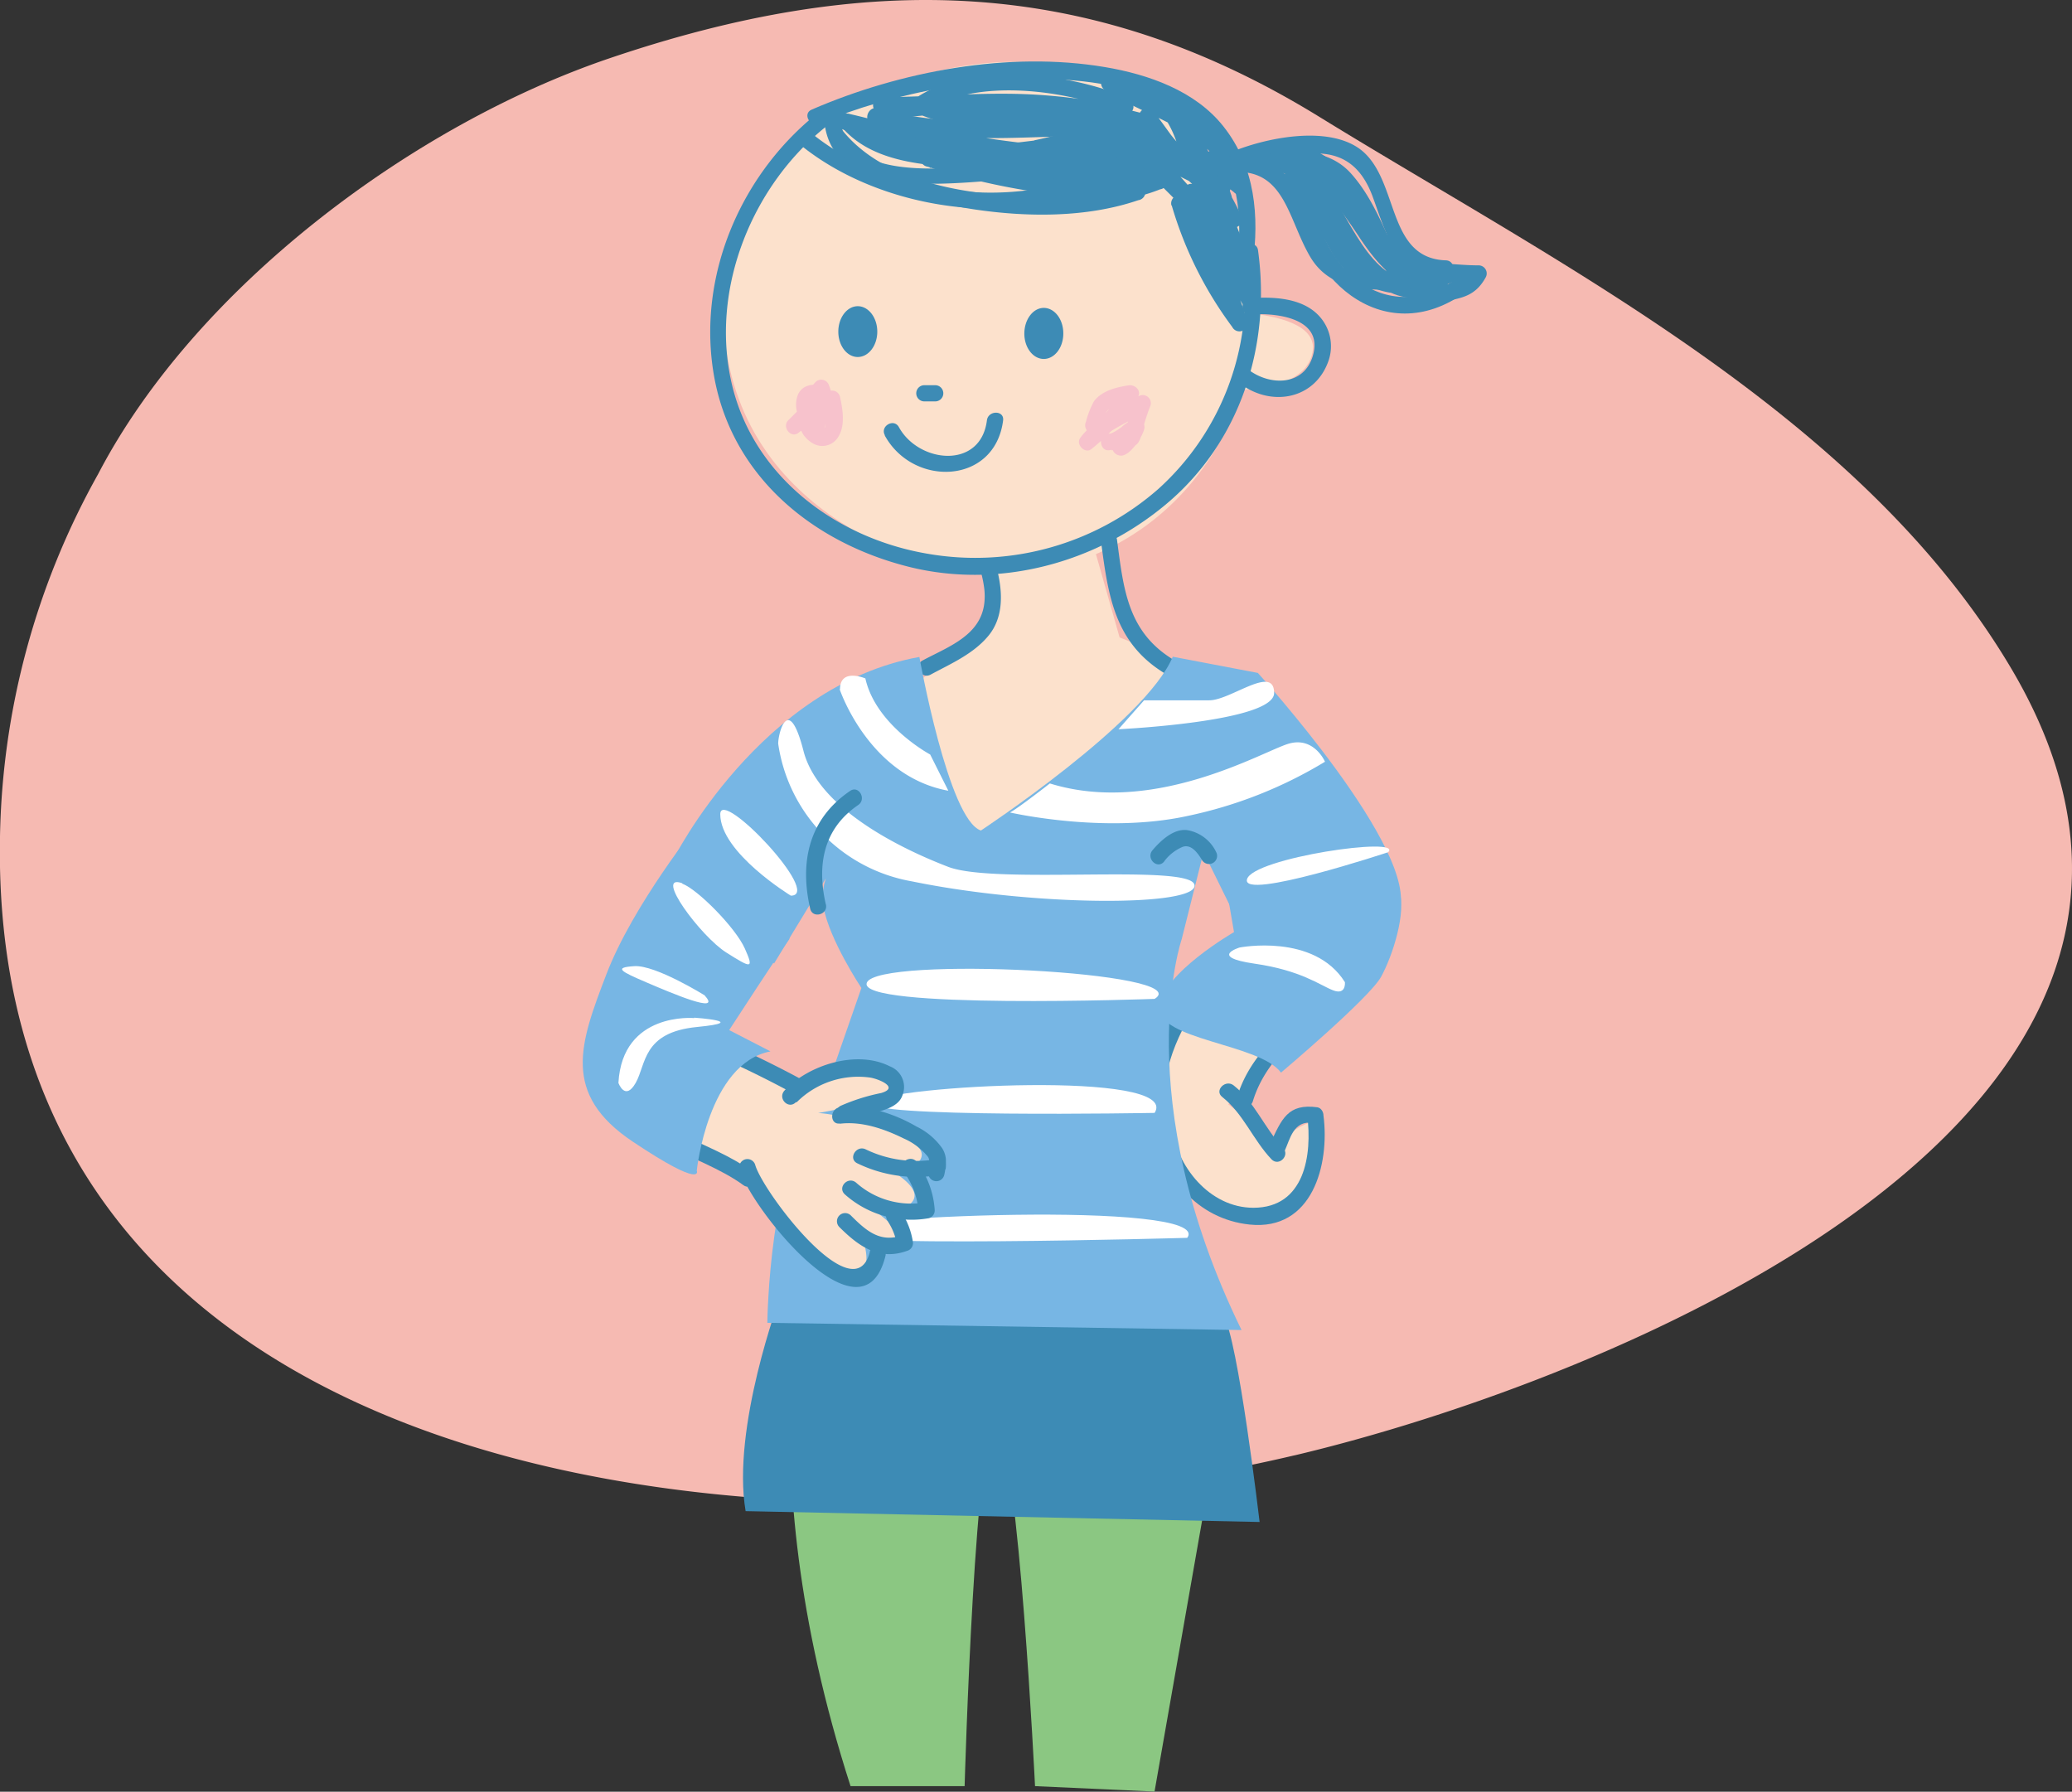 <svg xmlns="http://www.w3.org/2000/svg" viewBox="0 0 255.74 221.13"><rect x="0" y="0" width="255.74" height="221.13" fill="#333333" stroke="none"/><defs><style>.cls-2{fill:#fce1cc}.cls-3{fill:#3d8bb5}.cls-4{fill:#f7c2cc}.cls-6{fill:#77b6e4}.cls-7{fill:#fff}</style></defs><g id="レイヤー_2" data-name="レイヤー 2"><g id="レイヤー_1-2" data-name="レイヤー 1"><path d="M159.77 179.62c37.84-8.94 121.38-41.66 88.44-97.17-18.51-31.2-55.28-49.52-85.32-68C134.1-3.3 106.55-3.43 75.21 7.2 50.85 15.47 24.07 35.54 12.1 58.53A94.92 94.92 0 000 103.21c-1.55 82.48 97.91 91 159.75 76.41" fill="#f6bab2"/><path class="cls-2" d="M145.59 38.49s19.43-1.34 16.08 6c-2.37 5.21-15.41 3.35-15.41 3.35z"/><path class="cls-2" d="M116.77 70s-26.14-5.15-27.48-30.18 28.15-36 44.24-31 25.91 24.13 19.21 41.11c-6.84 17.32-23.46 23.23-36 20.11"/><path class="cls-3" d="M154.3 38.82c3.23-.25 9.12.43 7.74 5.09-1.1 3.74-5.26 3.72-7.9 1.75-1-.77-2 1-1 1.74 3.87 2.87 9.24 1.86 10.86-2.95a5.49 5.49 0 00-1.26-5.53c-2.08-2.18-5.64-2.32-8.42-2.11-1.28.1-1.29 2.11 0 2M98.63 17.75c10.19 8.41 27.75 10.85 39.42 4.18 1.07-.62.28-2-.77-1.84-11.57 1.56-21.35-3.5-32.31-6a1 1 0 00-1 1.68c3.32 3.81 8.76 4.49 13.51 4.83 5.78.42 11.58-.26 17.36.16 1.13.07 1.39-1.81.27-2-9-1.32-18.15-1.55-26.57-5.26-.26.61-.51 1.23-.77 1.84 9.26 2.66 18.93 1.43 28.41 1.37a1 1 0 000-2 176.21 176.21 0 01-18.07-.71v2h16.75a1 1 0 000-2h-16.75c-1.32 0-1.26 1.88 0 2a173.42 173.42 0 0018.09.67v-2c-9.29.06-18.8 1.3-27.88-1.3-1.07-.31-1.83 1.37-.77 1.84 8.63 3.8 17.86 4.11 27.05 5.46.09-.66.17-1.32.26-2-4.91-.35-9.86.06-14.79 0s-11.19-.37-14.65-4.35c-.33.56-.66 1.12-1 1.68 5.56 1.29 10.88 3.35 16.37 4.9a41.19 41.19 0 0017 1.13c-.26-.61-.51-1.23-.77-1.84-10.83 6.2-27.51 4-37-3.86-1-.82-2.42.59-1.42 1.42"/><path class="cls-3" d="M101.19 15.23c16.84-7.3 55.53-11.85 51.47 17-.18 1.26 1.76 1.81 1.94.53.86-6.09.33-12.18-3.59-17.15-3.49-4.42-9.28-6.43-14.63-7.33-11.87-2-25.24.5-36.2 5.25-1.19.51-.17 2.25 1 1.74"/><path class="cls-3" d="M125.18 19.32c2.71 6.81 12.29 6.34 18 4.05a1 1 0 00-.26-2c-13.84-.6-26.88-2.48-39.71-7.91a1 1 0 00-1.51.87c.44 11.56 17.84 7.77 25.13 7.71a1 1 0 000-2c-5.93.06-22.76 3.75-23.12-5.69l-1.51.87c13.19 5.58 26.49 7.56 40.72 8.17l-.27-2c-4.43 1.78-13.28 3-15.52-2.65-.47-1.19-2.42-.67-1.94.54"/><path class="cls-3" d="M110.07 14.69c10.15-1.3 20.62-1.41 30.56 1.31l.27-2c-8.78.05-18.66 1.65-27-1.87v1.74c6.43-4.42 17.94-2.75 24.7.1v-1.92c-9.92 1.81-19.91 0-29.89 0v2c5.67 0 11.32-.52 17-.39 5.43.11 13.45.37 17 5.26l.87-1.52a101.83 101.83 0 01-13.41.67l.27 2c3.27-.94 6.67-1 9.07 1.75l.72-1.72a21.46 21.46 0 01-7.78-1.3v1.94A20.17 20.17 0 01142.64 22l-.24-1.84c-1.74.89-3.08.68-4.86.54-1.29-.11-1.28 1.9 0 2a10.08 10.08 0 005.87-.81 1 1 0 00-.24-1.84 22.05 22.05 0 00-11.25-1.34c-1.1.15-.82 1.63 0 1.94a23 23 0 008.31 1.38 1 1 0 00.71-1.72c-2.87-3.27-7.09-3.41-11-2.27a1 1 0 00.26 2 101.83 101.83 0 0013.41-.67c.66-.08 1.37-.81.86-1.51-3.45-4.77-9.91-5.65-15.37-6.09-6.79-.55-13.56.19-20.34.23a1 1 0 000 2c10.18.09 20.3 1.82 30.42 0 1.1-.21.81-1.6 0-1.94-7.24-3.05-19.38-4.61-26.24.1-.55.37-.76 1.41 0 1.74 8.74 3.7 18.77 2.19 28 2.14a1 1 0 00.26-2c-10.11-2.76-20.76-2.7-31.09-1.38-1.27.16-1.29 2.18 0 2"/><path class="cls-3" d="M144.62 25.35a47.31 47.31 0 007.47 15 1 1 0 001.84-.77c-1.56-5.54-5.09-10.36-6-16.09l-1.68 1c3.13 4 4.79 8.8 7.21 13.2l1.74-1a53 53 0 01-5.93-13.84l-1.84.78a79.7 79.7 0 015.26 9.81c.5 1.18 2.44.66 1.94-.53-1.93-4.61-3.44-9.4-6.13-13.65l-1.58 1.22a30 30 0 014.53 7.17l1.74-1a43.23 43.23 0 01-4.59-9.14c-.48-1.18-2.41-.68-1.94.54a17.74 17.74 0 003.61 5.8l1-1.68c-4.17-1.51-7.9-3.91-11.83-5.93a1 1 0 00-1.22 1.58l10.01 9.98c.93.94 2.22-.44 1.42-1.42-2.81-3.44-5.91-6.62-8.71-10-.33.56-.66 1.12-1 1.68 4.06.85 7 3.32 9.61 6.44L151 23a39.5 39.5 0 01-8.56-9.18l-1.57 1.22c2.72 3.52 4.91 7.31 8.91 9.54A1 1 0 00151 23c-1.85-2.09-2.69-4.69-3.86-7.17-.51-1.06-2.11-.29-1.84.78a18.45 18.45 0 005 8.48c.65.68 2.07 0 1.68-1a46.59 46.59 0 01-1.34-4.69l-1.84.78a19.65 19.65 0 003.51 3.55 1 1 0 001.68-1c-2.32-8-10.28-9.33-16.55-13.33l-.51 1.87c4.51-.4 7.13 2.62 8.42 6.64.39 1.23 2.33.7 1.94-.54-1.55-4.83-4.95-8.59-10.36-8.11a1 1 0 00-.5 1.88c5.62 3.69 13.45 4.86 15.57 12.2l1.68-1a18 18 0 01-3.19-3.15 1 1 0 00-1.84.78 48.14 48.14 0 001.35 4.71l1.68-1a16.3 16.3 0 01-4.43-7.6l-1.84.77c1.26 2.67 2.2 5.35 4.18 7.58l1.22-1.58c-3.82-2.12-5.91-5.87-8.51-9.22-.71-.91-2.19.26-1.58 1.22a41 41 0 008.87 9.58A1 1 0 00151 23c-2.81-3.38-6.12-6-10.5-7a1 1 0 00-1 1.68c2.81 3.44 5.91 6.62 8.72 10.05l1.42-1.42-10.05-10-1.22 1.58c4.08 2.1 8 4.56 12.3 6.13 1 .36 1.62-1 1-1.68a15 15 0 01-3.09-4.92l-1.94.54a46.19 46.19 0 004.79 9.62 1 1 0 001.74-1 31.81 31.81 0 00-4.86-7.58 1 1 0 00-1.58 1.22c2.6 4.1 4.07 8.71 5.93 13.16l1.94-.53a83.81 83.81 0 00-5.46-10.3 1 1 0 00-1.84.78 55.11 55.11 0 006.13 14.31 1 1 0 001.74-1c-2.52-4.57-4.28-9.47-7.53-13.61-.7-.88-1.82.11-1.68 1 .95 5.73 4.47 10.54 6 16.08l1.84-.77a45.6 45.6 0 01-7.27-14.51 1 1 0 00-1.94.54"/><path class="cls-3" d="M102.65 17.75c4.18 5.13 11.18 7.09 17.45 8.07 6.62 1 14 1.07 20.39-1.11a1 1 0 00-.26-2 83.29 83.29 0 01-25.21-4c-.09.66-.17 1.32-.26 2h22.11a1 1 0 000-2h-19.43v2c6.93-.74 13.79-1.94 20.78-2l-.27-2a56.25 56.25 0 01-9.79.63l.27 2c3.6-.78 7.12-1.91 10.72-2.68 1.15-.25.83-1.94-.26-2-2.7-.08-5.35-.58-8-.67v2h4c-.09-.65-.17-1.31-.26-2a52.83 52.83 0 01-9.48.63 1 1 0 000 2h2.37a1 1 0 000-2h-2.37a1 1 0 000 2 55.86 55.86 0 0010-.7c1.14-.21.84-2-.27-2h-4a1 1 0 000 2c2.7.09 5.35.59 8 .67l-.27-2c-3.61.77-7.12 1.91-10.72 2.68a1 1 0 00.26 2 59.35 59.35 0 0010.32-.7c1.14-.2.85-2-.26-2-7 .08-13.85 1.28-20.78 2-1.26.14-1.33 2 0 2h19.43a1 1 0 000-2h-22.1a1 1 0 00-.27 2 85.44 85.44 0 0025.74 4.06l-.27-2c-5.7 1.93-12 1.93-17.9 1.3-6.36-.68-13.78-2.57-18-7.74-.81-1-2.23.42-1.42 1.42M151.89 21.36c8-3 12 2 16 8.09 2.87 4.28 6.34 7.88 11.69 5.21 1.17-.57.15-2.31-1-1.73-5.89 2.92-9-4.91-11.84-8.69-3.93-5.25-9.12-7.19-15.4-4.82-1.2.45-.68 2.4.54 1.94"/><path class="cls-3" d="M152.8 20.59a26.84 26.84 0 019-1.64c4.07-.22 6.35 1.77 7.68 5.47 1.76 4.86 2.88 9.48 8.94 9.71 1.29 0 1.29-2 0-2-7.29-.28-5.71-9.78-10.36-13.57-4-3.22-12-1.55-16.29.3-1.19.52-.16 2.25 1 1.74"/><path class="cls-3" d="M157.92 20c5.53-.86 7.52 3.94 10 7.89 2.17 3.49 5 5.82 9.19 6.22 1.29.12 1.28-1.89 0-2-9.64-.93-8.73-15.74-19.71-14-1.27.2-.73 2.14.54 1.94"/><path class="cls-3" d="M151.46 21.93C165.2 15.09 164.27 41.22 178 36.1c1.21-.44.69-2.39-.53-1.93-7.08 2.63-9.85-5.18-13-10-3.51-5.31-8.23-6.93-14.06-4-1.16.58-.14 2.31 1 1.74"/><path class="cls-3" d="M177.76 33.46c-3.74 0-7.6.54-11.29-.22-2.92-.61-4.14-4.69-5.08-7.08-2-5.12-5-7.65-10.71-6.74-1.28.2-.73 2.14.54 1.94 7.38-1.17 7.63 5.56 10.54 10.41 3.28 5.45 10.65 3.76 16 3.7a1 1 0 000-2"/><path class="cls-3" d="M158.48 23.27c3 1.76 4.12 4.83 5.77 7.66a10.33 10.33 0 007.21 5.17c1.26.25 1.8-1.68.53-1.94-6.85-1.35-7-9.33-12.49-12.63a1 1 0 00-1 1.74"/><path class="cls-3" d="M155.24 21.36c4.32-1.11 8.3-1.16 11.1 2.72 2.22 3.07 3.43 6.89 5.19 10.22.6 1.15 2.34.13 1.73-1-2.08-4-3.48-8.51-6.51-11.89s-8-3-12.05-2a1 1 0 00.54 1.94"/><path class="cls-3" d="M160 23.07c.31 11 10.7 20.44 20.95 12.93 1-.75 0-2.5-1-1.74-9 6.59-17.65-1.59-17.92-11.19 0-1.29-2-1.3-2 0"/><path class="cls-3" d="M174.67 34.76c2.58-.55 5.18 0 7.78 0l-.87-1.51c-1.08 2-2.77 1.76-4.76 2.21-1.26.3-.73 2.23.54 1.94 2.6-.6 4.56-.54 6-3.14a1 1 0 00-.87-1.51c-2.8 0-5.53-.56-8.31 0-1.27.26-.73 2.2.53 1.93M108.28 40.93c0 1.73-1.08 3.13-2.41 3.13s-2.4-1.4-2.4-3.13 1.08-3.14 2.4-3.14 2.41 1.4 2.41 3.14M131.24 41.17c0 1.73-1.08 3.13-2.41 3.13s-2.4-1.4-2.4-3.13 1.07-3.17 2.4-3.17 2.41 1.4 2.41 3.14M114.09 49.54h1.34a1 1 0 000-2h-1.34a1 1 0 000 2M109.2 53.74c3.53 6.44 13.6 6.07 14.61-1.85.16-1.28-1.85-1.27-2 0-.77 6.08-8.41 5.29-10.86.83-.62-1.14-2.36-.12-1.73 1"/><path class="cls-4" d="M135.73 53.07c.3-.66.38-1.39.7-2 .57-1.16 2.28-1.35 3.39-1.53L138.69 48a23 23 0 01-5 5.67l1.37 1.38c1.47-2 4.36-2.9 6.34-4.33l-1.47-1.14c-.42 1.13-.75 2.92-1.12 3.8 0-.07.32-.13-.1-.08-.71.08-1.4.16-2.1.27-1.12.18-.86 2.12.26 2 1.43-.19 2.74-1.31 3.86-2.15l-1.47-1.14a4 4 0 01-.7 1.15c-.14.2-.31.4-.47.59-.42.49-.34.12.17.18l1 .73c.11.3-.12.67.08.26s.3-.53.45-.79a1 1 0 00-1.73-1c-.32.53-1 1.41-.74 2.09a1.09 1.09 0 001 .74c1.12.12 2.8-2.45 2.93-3.39.11-.75-.66-1.74-1.47-1.14l-1.08.77a5.84 5.84 0 01-1.77 1.11l.27 2c1-.17 2.65 0 3.32-1a3.49 3.49 0 00.43-1.22 26.55 26.55 0 011-3.18 1 1 0 00-1.56-1.18c-2.34 1.7-5.32 2.65-7.06 5.05-.58.8.58 2 1.37 1.38a25.83 25.83 0 005.72-6.39c.55-.82-.34-1.61-1.13-1.48-1.53.24-3.25.65-4.25 1.94a10.78 10.78 0 00-1 2.54c-.54 1.17 1.19 2.19 1.73 1M100.31 50.28a1.45 1.45 0 010-.53c0-.46.44-.32.81-.24-.2-.49-.41-1-.6-1.48a11.57 11.57 0 01-3 3.66l1.21 1.58 3.35-3.35-1.71-.71c0 1.37-.59 2.66-.67 4s1.92 1.28 2 0 1.29-2.43 1.87-3.51l-1.84-.24a5.42 5.42 0 01.09 3.26c-.13.3-.22.29-.28.31a1.36 1.36 0 01-.94-1.6 4.3 4.3 0 011.47-2.87l-1.68-.44c.48 1.14 0 2.56.78 3.59s2.52 0 1.73-1c-.3-.39-.19-.94-.2-1.41a4.51 4.51 0 00-.37-1.7 1 1 0 00-1.68-.44c-1.89 2-3.29 5.78-.34 7.55a2.29 2.29 0 003.07-.66c1-1.42.64-3.53.29-5.11a1 1 0 00-1.83-.24c-.8 1.5-2 2.76-2.15 4.53h2c.07-1.35.63-2.65.67-4a1 1 0 00-1.72-.71l-3.35 3.35c-.79.79.26 2.24 1.22 1.58a14 14 0 003.71-4.38 1 1 0 00-.6-1.48c-1.17-.25-2.47-.16-3.08 1a3.35 3.35 0 00-.17 2.23c.3 1.26 2.24.72 1.94-.54"/><path class="cls-2" d="M122.13 78s-3.35-13.41 5.36-13.41h6.7l4 14.08s10.06 4 14.08 6 22.12 27.48 19.44 30.16-20.11 21.45-20.11 21.45l6 4.69s6-4.69 5.36-1.34-4.69 12.73-10.72 10.05-10.11-12.39-8.77-19.09 11.39-15.42 11.45-17.1c.12-3.61-8.71-10-8.71-10s-6.71 37.53-5.36 41.55 7.65 13.08 2.28 21.79-1.61 6.36-1.61 6.36-6.43 32.51-9.78 32.51-3.07 2.77-4-2.68c-2.68-15.41-2.68-36.19-5.36-37.53S111 205 107.66 205.71s-3.35 5.36-4.69 1.34-3.35-25.46-3.35-25.46-4.72-34.14 1.38-40.22c14.35-14.4 3.75-29.83 3.75-29.83s-2.69-2-4.7-8c-1.08-3.25 12.57-18.87 12.57-18.87s6.87-5.26 9.55-6.6"/><path class="cls-3" d="M101.52 13.49c-9.75 7.42-15.4 20-13.49 32.3C90 58.55 100.17 67 112.36 70c11.07 2.69 22.89-.52 31.54-7.75 9.23-7.7 13-19.68 11.37-31.38-.18-1.27-2.11-.73-1.94.54A32.51 32.51 0 01143 60.32a34.28 34.28 0 01-28.63 8c-11.17-1.93-21.27-9.47-24-20.74-2.88-11.9 2.56-25.1 12.13-32.38 1-.78 0-2.53-1-1.74"/><path class="cls-3" d="M121.16 70.92c.68 2.74.59 5.14-1.54 7.16-1.6 1.51-3.85 2.41-5.76 3.44-1.14.62-.13 2.36 1 1.74 2.52-1.36 5.29-2.55 7.15-4.81s1.76-5.31 1.08-8.06a1 1 0 00-1.94.53M135.87 66.63c.9 6.84 1.64 12.82 8.15 16.63a1 1 0 001-1.73c-5.85-3.43-6.34-8.8-7.15-14.9-.17-1.26-2.18-1.28-2 0M150.55 85c2.38-.69 4.75 2.2 6.15 3.74a61.2 61.2 0 016 8.08c3.19 4.89 7.11 10.15 6.85 16.26-.21 5.16-4.95 8.69-8.56 11.69s-6.91 6.07-8.29 10.6c-.38 1.24 1.56 1.77 1.94.53 3.3-10.83 18.81-13.15 16.67-26.42-1-6.35-6-12.59-9.61-17.69-2.29-3.23-6.79-10.14-11.65-8.73a1 1 0 00.54 1.94"/><path class="cls-3" d="M149.77 99.28c-4.14 2.78-5.68 8.7-6.49 13.33-.23 1.27 1.71 1.81 1.94.54.71-4 1.93-9.7 5.57-12.14 1.07-.72.06-2.46-1-1.73"/><path class="cls-3" d="M147.3 101.08c1.95 5 5.2 9.41 6 14.75.2 1.27 2.14.73 1.94-.54-.84-5.37-4.07-9.77-6-14.74-.47-1.19-2.42-.68-1.94.53"/><path class="cls-3" d="M161.27 112.58c-6.22-1-11.19 4.31-14.41 8.94-3 4.34-6.5 11.34-4.15 16.66.52 1.19 2.25.16 1.74-1-1.93-4.37 1.47-10.42 3.72-14 2.51-4 7.25-9.55 12.56-8.65 1.27.21 1.82-1.72.54-1.94"/><path class="cls-3" d="M142.57 139c.78 6.23 5.23 11.46 11.66 12.13 7.75.81 9.91-7.39 9.12-13.47 0-.41-.27-.91-.74-1-3.68-.5-4.41 1.46-5.83 4.48-.54 1.17 1.19 2.19 1.74 1 .73-1.57 1.09-3.89 3.56-3.56l-.74-1c.65 5-.31 11.47-6.63 11.48-5.44 0-9.51-5.15-10.13-10.14-.16-1.27-2.17-1.29-2 0"/><path class="cls-3" d="M150.85 135.38c2.63 2.08 3.81 5.31 6.09 7.7.9.94 2.32-.48 1.42-1.42-2.28-2.39-3.45-5.61-6.09-7.7-1-.8-2.43.62-1.42 1.42"/><path d="M100.29 153.44s-8.71 25.46 4.69 67h14.08s1.34-46.92 4-44.24 4.69 44.24 4.69 44.24l14.75.67 6-34.18s4.69-6 3.35-18.77c-.51-4.85-8.72-16.08-8.72-16.08z" fill="#8bc782"/><path class="cls-3" d="M96.27 160.14s-6 16.08-4.24 26.36l63.44 1.34s-2.68-22.79-4.47-25.47z"/><path class="cls-6" d="M113.47 81.05s3.58 20.11 7.6 21.45c0 0 20.33-13.4 23.68-21.45l10.5 2s20.11 22.12 17.42 29.49l-20.23.52-3.89-7.89-2.69 10.72s-6.7 19.44 7.38 48.26l-58.53-.89s.22-19.89 6.25-25.92l5.36-15.41s-4-6-4.69-10.06 2.68-7.37 2.68-7.37l-8.77 14.41-12.45-12.83s10.72-21.45 30.38-25"/><path class="cls-7" d="M142.51 123.28s-36.86 1.34-35.52-2 40.89-1.33 35.52 2M142.51 137.35s-36.86.67-34.85-1.34 38.21-4 34.85 1.34M146.54 152.77s-46.25 1.34-45.58-.67 48.93-4 45.58.67M171.33 105.18s-18.09 6-17.42 3.35 19.44-5.36 17.42-3.35M97.61 110.54s-8.71-5.31-8.71-10.05c0-3.35 12.73 10.05 8.71 10.05"/><path class="cls-2" d="M84.43 107s-13 17.65-8.27 27a16.68 16.68 0 0014.08 9.38s10.05 12.74 13.4 13.41 3.58-.67 3.13-2.91c0 0 7.59.45 1.79-4 0 0 8-.89 2.23-4.91 0 0 6.7-2.24 0-4.92s-9.83-2.68-9.83-2.68 13.4-2.23 8.94-4.47-9.39.9-9.39.9l-12.22-4.72 5.52-12.71z"/><path class="cls-3" d="M82.67 106.68c-3.59 7.76-10.84 17.57-8.37 26.58 2 7.49 12 9 17.44 13 1 .78 2.05-1 1-1.73-5.05-3.75-12.83-4.87-16.07-10.69-2.31-4.15 0-9.73 1.7-13.66 1.8-4.25 4.08-8.29 6-12.48.54-1.17-1.19-2.19-1.73-1"/><path class="cls-3" d="M87.75 129.15c2.31-3.89 4.39-7.91 7.56-11.19.9-.94-.53-2.36-1.43-1.43-3.28 3.41-5.47 7.57-7.86 11.6a1 1 0 001.73 1"/><path class="cls-3" d="M85.28 128.94a134.46 134.46 0 0112.49 5.93c1.16.58 2.18-1.16 1-1.74a138.41 138.41 0 00-13-6.13c-1.21-.46-1.73 1.48-.53 1.94"/><path class="cls-3" d="M98.32 136.05a10.73 10.73 0 018.92-3.08c.94.08 3.94 1.22 1.51 1.93a24.17 24.17 0 00-5 1.58c-1.14.61-.13 2.35 1 1.74 1.7-.9 5.86-.82 6.62-3a2.73 2.73 0 00-1.55-3.62c-4.08-2.07-10.06-.16-13 3-.88 1 .54 2.37 1.42 1.42"/><path class="cls-3" d="M103.64 138.69c2.72-.34 5.53.64 7.93 1.83a7.88 7.88 0 012.94 2.22c.55.76-.3 1.76.19 2.53a1 1 0 001.84-.24 5.55 5.55 0 00.13-.71 1 1 0 00-1.23-1.24 14.28 14.28 0 01-8.61-1.24c-1.17-.54-2.19 1.19-1 1.74A16.69 16.69 0 00116 145l-1.23-1.23c0 .23-.08.47-.14.71l1.84-.24c.37.59.27-.75.28-1.16a3 3 0 00-.47-1.38 8.31 8.31 0 00-3.17-2.67c-2.7-1.58-6.29-2.76-9.44-2.37-1.27.16-1.28 2.17 0 2"/><path class="cls-3" d="M111.49 144.56a9.28 9.28 0 011.87 4.85l.74-1a10.18 10.18 0 01-8.41-2.43c-1-.88-2.37.54-1.42 1.42a12.35 12.35 0 0010.36 2.95 1 1 0 00.74-1 11 11 0 00-2.15-5.86c-.7-1.08-2.44-.08-1.73 1"/><path class="cls-3" d="M109.48 150.59a7.39 7.39 0 011.2 2.85c.24-.33.49-.65.74-1-2.78 1-4.52-.55-6.4-2.43a1 1 0 00-1.42 1.43c2.38 2.37 4.88 4.18 8.35 2.94a1 1 0 00.74-1 9.27 9.27 0 00-1.48-3.86c-.6-1.15-2.34-.13-1.73 1"/><path class="cls-3" d="M107.36 154.51c-1.9 7.54-13.19-7.39-14.14-10.72a1 1 0 00-1.94.53c1.35 4.72 15.15 22.1 18 10.72a1 1 0 00-1.94-.53"/><path class="cls-7" d="M96.05 91.78a20.18 20.18 0 0016.53 17c15.19 3.12 35.3 3.12 34.85.44s-24.57 0-30.38-2.23S101 99.82 99.17 92.67s-3.12-2.23-3.12-.89"/><path class="cls-7" d="M103.64 85.07s3.58 10.73 13.41 12.52l-2.24-4.47s-6.7-3.58-8-9.39c0 0-3.13-1.34-3.13 1.34M124.64 100.27s11.62 2.68 21.9.44a54.08 54.08 0 0017-6.7s-1.34-3.13-4.47-2.23-16.54 8.93-29.49 4.91c0 0-4 3.13-4.92 3.58M138.05 90s19.21-.9 19.21-4.47-5.36.9-8 .9h-8.05z"/><path class="cls-3" d="M101.93 111.62c-1.12-4.86-.31-9.34 4-12.27 1.06-.73.06-2.47-1-1.74-5.09 3.46-6.26 8.75-4.93 14.54.29 1.26 2.23.73 1.94-.53M143.67 106.34a5.46 5.46 0 012.32-1.83c1.09-.36 1.89.85 2.36 1.62a1 1 0 001.74-1 4.85 4.85 0 00-3.57-2.68c-1.7-.2-3.27 1.32-4.27 2.48-.84 1 .57 2.4 1.42 1.42"/><path class="cls-6" d="M86.18 101.67s-8.05 10-11.33 18.56-5.59 14.77 3.28 20.69 7.87 3.55 7.87 3.55 1.38-13.24 9.1-14.71l-5.1-2.63s6.41-9.86 7.39-11.17-11.17-14.29-11.17-14.29M151.52 110.44l.79 4.6s-8.81 5.06-9.2 9.2 12.35 4.53 15 8.14c0 0 10.9-9.19 12.35-11.82s3.15-8 2.24-10.65z"/><path class="cls-7" d="M84.21 109.06c1.88.69 6.57 5.42 7.72 8s.82 2.46-2.3.49-9-9.85-5.42-8.54M85.69 125.65s-8.87-.82-9.36 8c0 0 .82 2.3 2.13 0s.82-6.24 7.56-6.9-.33-1.15-.33-1.15M153 116.94s9.2-1.8 13 4.28c0 0 .17 1.64-1.47 1s-3.94-2.46-9.69-3.29-1.81-2-1.81-2M87 122.86s-6.07-3.78-8.7-3.62-1.65.66 1.48 2 9.36 4 7.22 1.65"/></g></g></svg>